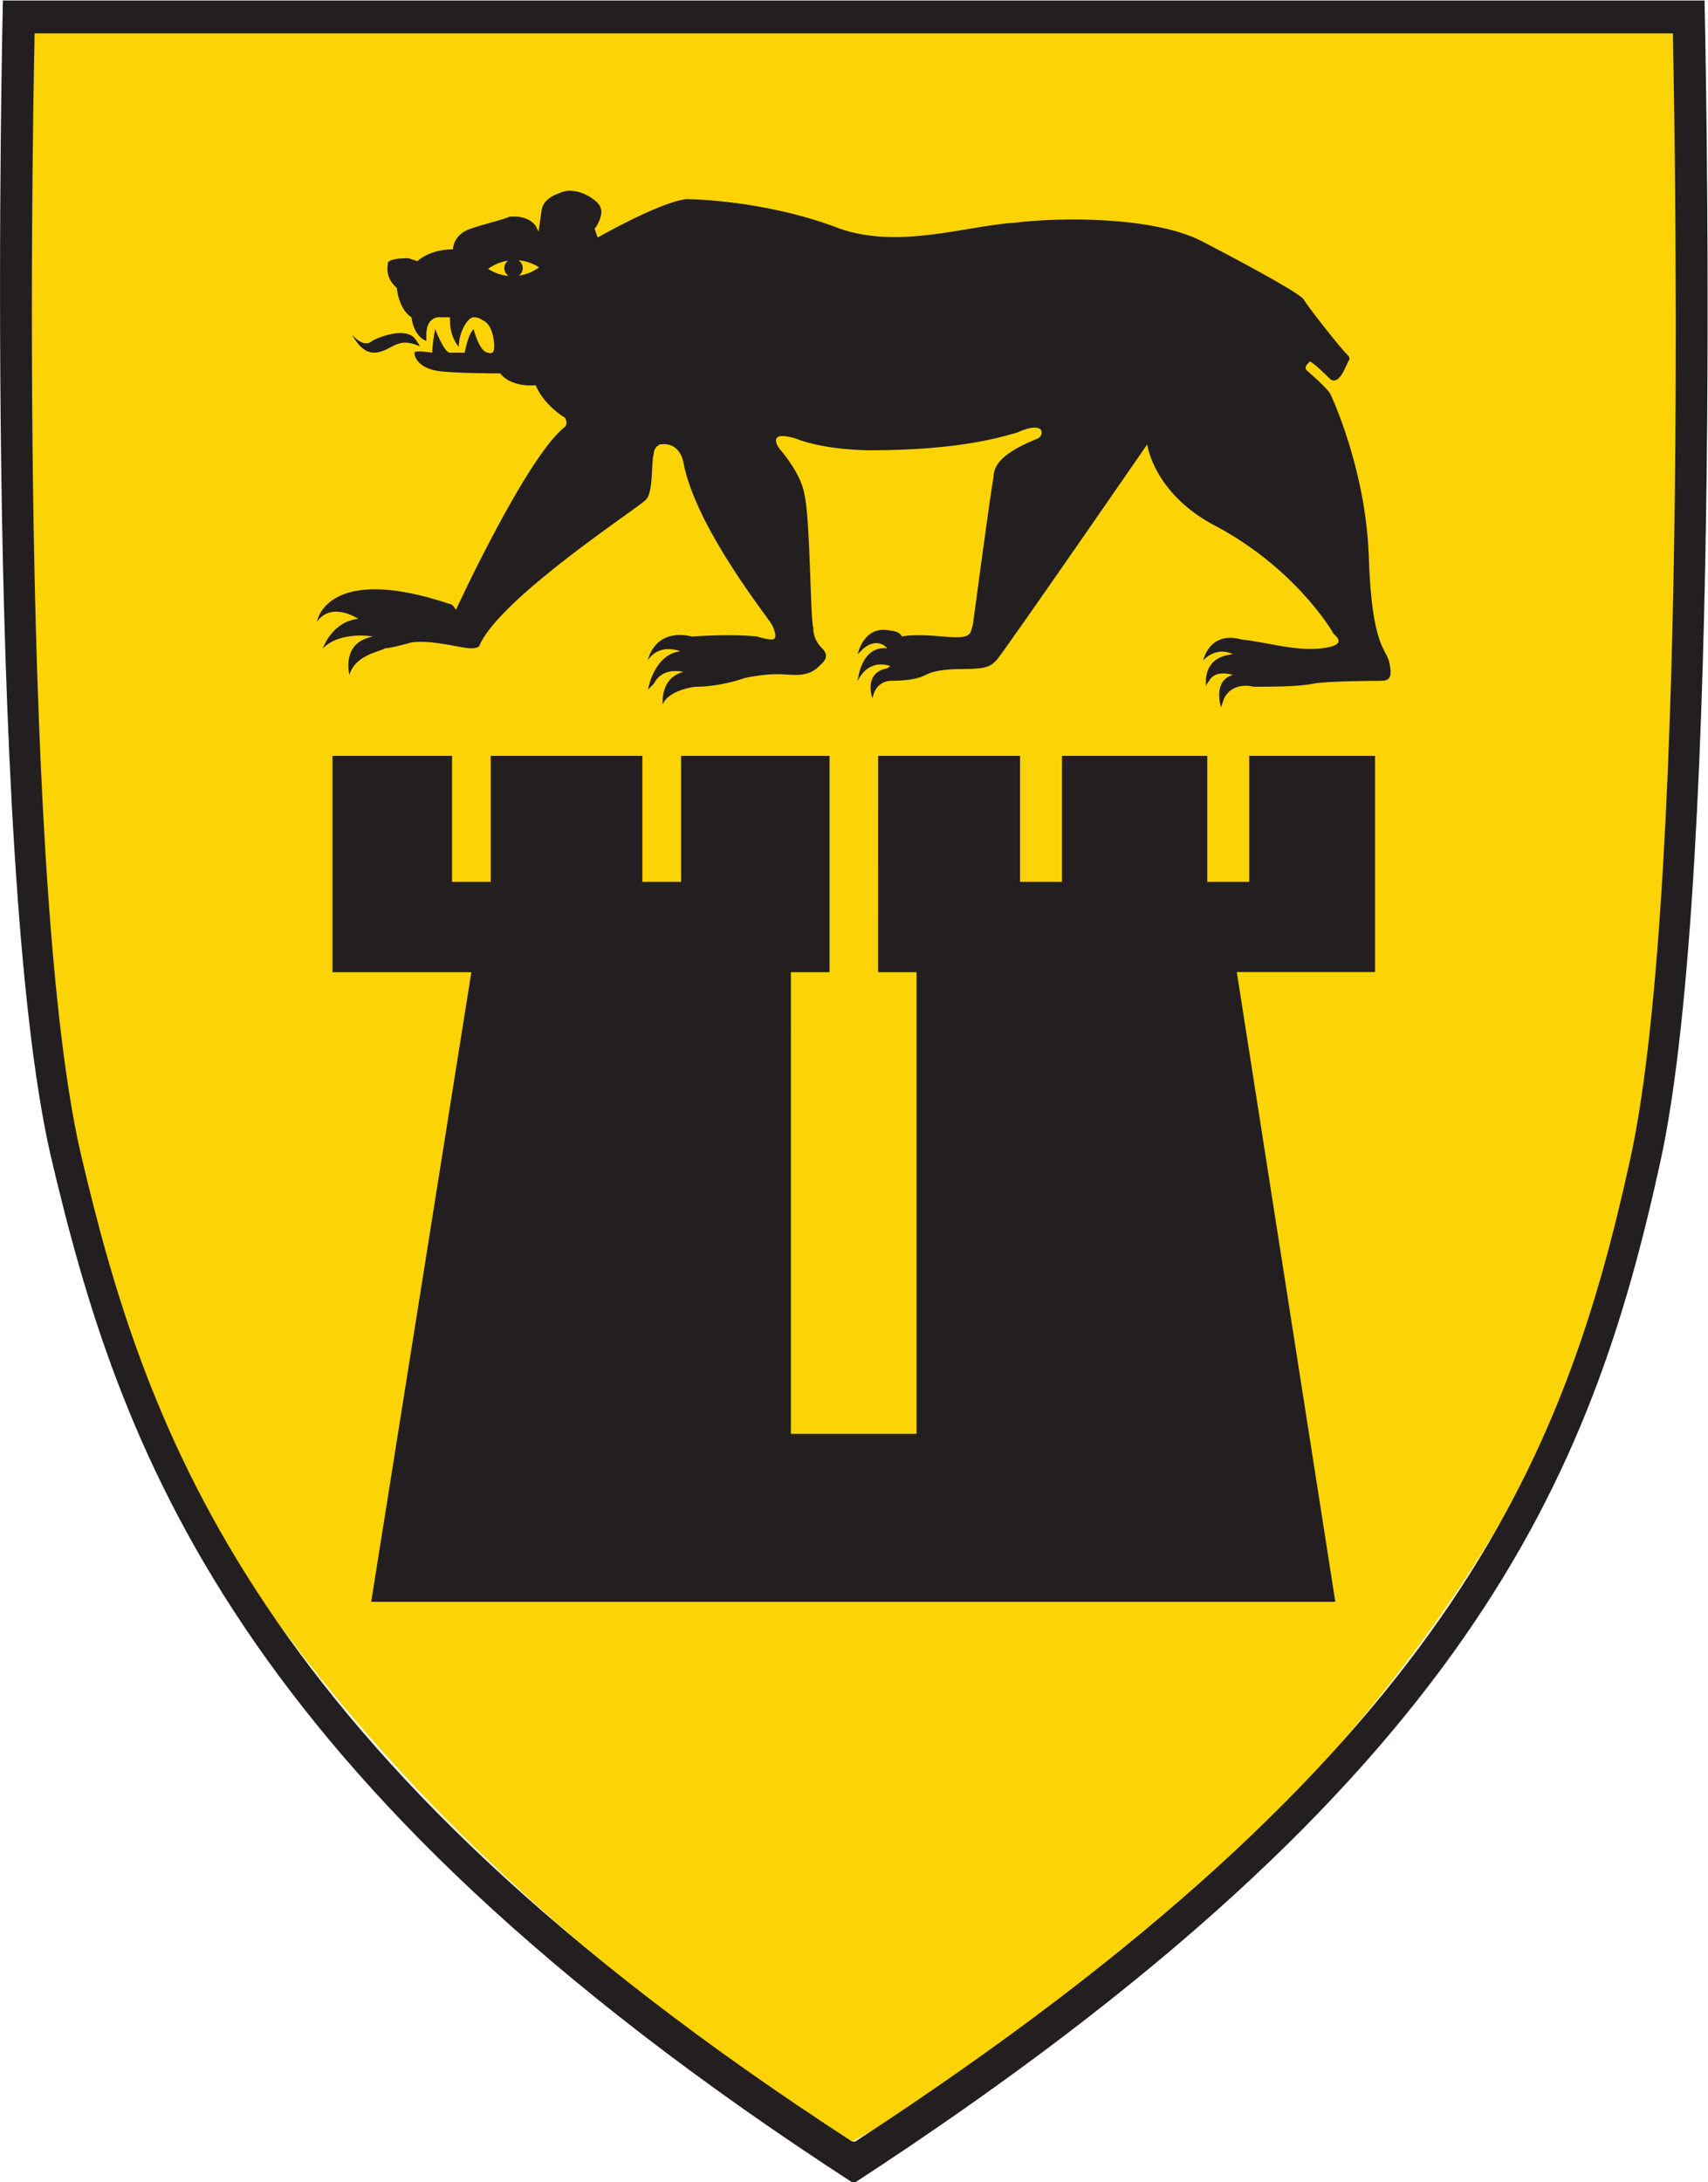 <?xml version="1.0" encoding="UTF-8"?>
<!-- Created with Inkscape (http://www.inkscape.org/) -->
<svg width="241.84" height="308.92" version="1.1" viewBox="0 0 241.84 308.92" xml:space="preserve" xmlns="http://www.w3.org/2000/svg"><g transform="matrix(1.333 0 0 -1.333 0 308.92)"><g transform="scale(.1)" fill-rule="evenodd"><path d="m109.8 947.67c-120 370-73.043 1334.5-73.043 1334.5h1740.1s51.19-1036.6-79.52-1370.3c-227.55-580.88-792.29-868.53-792.29-868.53s-618.25 358.57-795.25 904.32" fill="#fcd405"/><g fill="#231f20"><path d="m1776.9 2282.1s20.9-896.23-45.36-1196.1c-69.73-317.32-191.77-631.17-822.96-1042.7h-3.484c-634.64 411.49-749.73 753.21-819.46 1049.6-69.75 303.39-48.836 1189.1-48.836 1189.1h1740.1zm33.68 34.75s21.73-922.32-47.08-1233.8c-72.46-329.62-199.22-655.63-854.85-1083h-3.633c-659.24 427.42-778.77 782.39-851.2 1090.3-72.453 315.12-50.727 1226.6-50.727 1226.6h1807.5"/><path d="m550.64 2041.1c8.043-0.68 15.562-3.41 21.96-7.51-6.136-4.63-13.496-7.63-21.542-8.85 2.597 1.91 4.214 4.76 4.214 8.04 0 3.4-1.91 6.55-4.632 8.32zm-10.348-16.65c-8.051 0.69-15.434 3.41-21.836 7.51 6.148 4.5 13.512 7.63 21.281 8.72-2.453-1.77-4.09-4.65-4.09-7.9 0-3.4 1.903-6.55 4.645-8.33zm-166.38-62.32s12.551-15.67 21.945-6.25c12.543 6.25 34.512 12.53 43.918 3.12 0 0 3.141-3.12 6.278-9.41 0 0-12.547 6.29-21.973 3.14-12.539-3.14-31.356-25.1-50.168 9.4zm-37.238-304.92s9.41 62.86 141.28 18.82c0 0 3.129 0 6.277-6.28 0 0 75.278 163.25 116.04 194.59 0 0 3.141 3.15 0 9.43 0 0-21.941 12.54-31.351 34.64 0 0-25.114-3.14-37.645 12.54 0 0-56.449 0-69.012 3.13-15.82 3.14-22.074 12.55-22.074 18.83 0 3.12 18.949 0 18.949 0s0 9.4 3.125 25.09c0 0 9.426-25.09 15.688-25.09h15.676s3.148 18.81 9.422 25.09c0 0 6.281-25.09 15.687-25.09 0 0 6.274-3.13 6.274 6.27 0 9.41-3.145 25.08-12.547 28.23 0 0-3.133 3.15-9.414 3.15-6.274 0-15.688-15.7-15.688-31.38 0 0-9.41 9.41-9.41 28.23v3.15h-12.551s-12.539 0-12.539-18.84v-6.26s-12.672 3.13-15.82 25.1c0 0-12.543 6.25-15.688 31.35 0 0-12.547 9.42-9.398 25.1 0 0-3.149 6.27 21.937 6.27l9.434-3.14s12.68 12.54 37.754 12.54c0 0 0 15.68 18.828 21.97 18.828 6.26 34.5 9.41 40.781 12.54 0 0 18.817 3.13 28.231-9.4l3.136-6.29 3.133 21.96s0 12.54 18.817 18.82c18.816 9.53 43.91-9.41 43.91-15.67 3.133-6.29-3.141-18.82-6.27-21.96l3.129-9.42s66.016 37.64 94.235 40.77c0 0 81.554 0 163.11-31.35 62.871-21.97 135.01 3.14 185.17 6.26 50.21 6.28 147.56 6.28 197.76-18.81 0 0 103.66-53.32 109.91-62.74 3.14-6.27 37.64-50.18 47.05-59.58 0 0 3.14-3.15 0-6.28-3.13-6.28-9.41-25.09-18.83-18.82 0 0-18.81 18.82-21.94 18.82-3.14-3.13-6.28-6.28-3.14-9.42 0 0 21.95-18.81 25.08-25.09 0 0 37.64-78.56 40.77-172.65 3.17-97.36 18.84-97.36 21.98-113.04 3.13-15.7 0-18.83-9.41-18.83 0 0-56.47 0-72.15-3.12-15.66-3.15-44.04-3.15-62.86-3.15 0 0-21.95 6.27-31.37-12.55l-3.14-9.4s-9.41 28.22 12.56 34.49c0 0-18.82 6.29-25.09-6.27 0 0-3.14-3.12-3.14-6.27 0 0-6.28 31.37 28.23 34.5 0 0-15.68 9.43-31.39-6.28 0 0 6.3 31.39 40.78 21.95 28.26-3.12 56.61-12.53 84.82-9.39 28.24 3.15 15.71 12.54 12.57 15.69-3.16 6.25-43.93 72.28-128.75 116.17-62.74 34.52-69.01 84.7-69.01 84.7s-153.81-222.84-160.08-229.12c-6.29-6.26-9.43-9.39-34.52-9.39-25.095 0-34.51-3.13-40.767-6.29-6.27-3.14-15.672-6.27-37.649-6.27 0 0-15.691 0-18.804-18.82 0 0-9.426 25.09 12.527 31.38 0 0 3.144 0 6.277 3.13 0 0-21.941 9.41-34.511-15.69 0 0 3.156 6.27 0 0 0 0 3.156 37.66 31.378 34.51 0 0-9.406 12.54-25.097 0l-6.281-6.28s6.281 31.37 34.511 25.11c0 0 9.426 0 12.551-6.29 0 0 9.426 3.15 43.915 0 31.37-3.15 28.24 3.15 31.37 12.55 0 0 18.81 141.29 21.96 156.96 0 15.69 15.67 28.23 47.03 40.78 0 0 6.29 3.14 3.15 9.41-6.27 6.27-25.08-3.13-25.08-3.13-12.56-3.14-56.48-18.83-156.84-18.83 0 0-47.195 0-78.551 12.55-31.371 9.41-18.812-9.4-15.684-12.55 0 0 21.946-25.09 25.106-47.03 6.25-25.1 6.25-135.02 9.391-141.31 0-3.11 0-12.55 9.406-21.94 9.414-9.41 0-15.68-3.133-18.82-3.137-3.13-9.414-9.42-25.086-9.42-12.543 0-21.957 3.16-53.324-3.14-28.238-9.4-47.055-9.4-53.313-9.4 0 0-28.23-3.14-34.515-18.81 0 0-3.129 28.21 21.968 34.51 0 0-21.968 6.26-31.382-12.55l-6.258-6.29s6.258 37.64 34.5 40.78c0 0-21.957 9.41-34.5-9.42 0 0 6.258 34.5 47.047 25.1 0 0 40.785 3.15 68.996 0 0 0 9.41-3.15 15.687-3.15 6.282 0 3.137 9.44 0 15.7-3.117 6.27-81.543 103.65-94.09 172.65 0 0-3.14 21.95-25.097 18.82 0 0-6.285-3.13-6.285-9.41-3.133-9.41 0-43.9-9.399-50.21-9.547-9.38-153.83-103.49-175.78-153.79 0 0 0-3.15-9.422-3.15-9.395 0-40.77 9.39-62.867 6.27 0 0-21.957-6.27-28.235-6.27-3.132-3.14-31.359-6.28-37.64-28.24 0 0-9.399 34.51 25.094 40.78 0 0-34.493 6.29-53.309-12.54 0 0 9.406 28.23 37.625 31.36 0 0-28.219 18.96-43.906-3.13"/><path d="m353.22 1514.8h126.93v-133.79h41.125v133.79h161.05v-133.79h41.106v133.79h157.77v-229.74l-41.086 0.01-0.023-490.28h133.48v490.28h-40.82l0.012 229.73h150.76v-133.79h44.53v133.79h154.35v-133.79h44.53v133.79h133.64v-229.59h-146.83l104.65-668.75h-1024.1l106.37 668.61h-147.5v229.73"/></g></g></g></svg>
